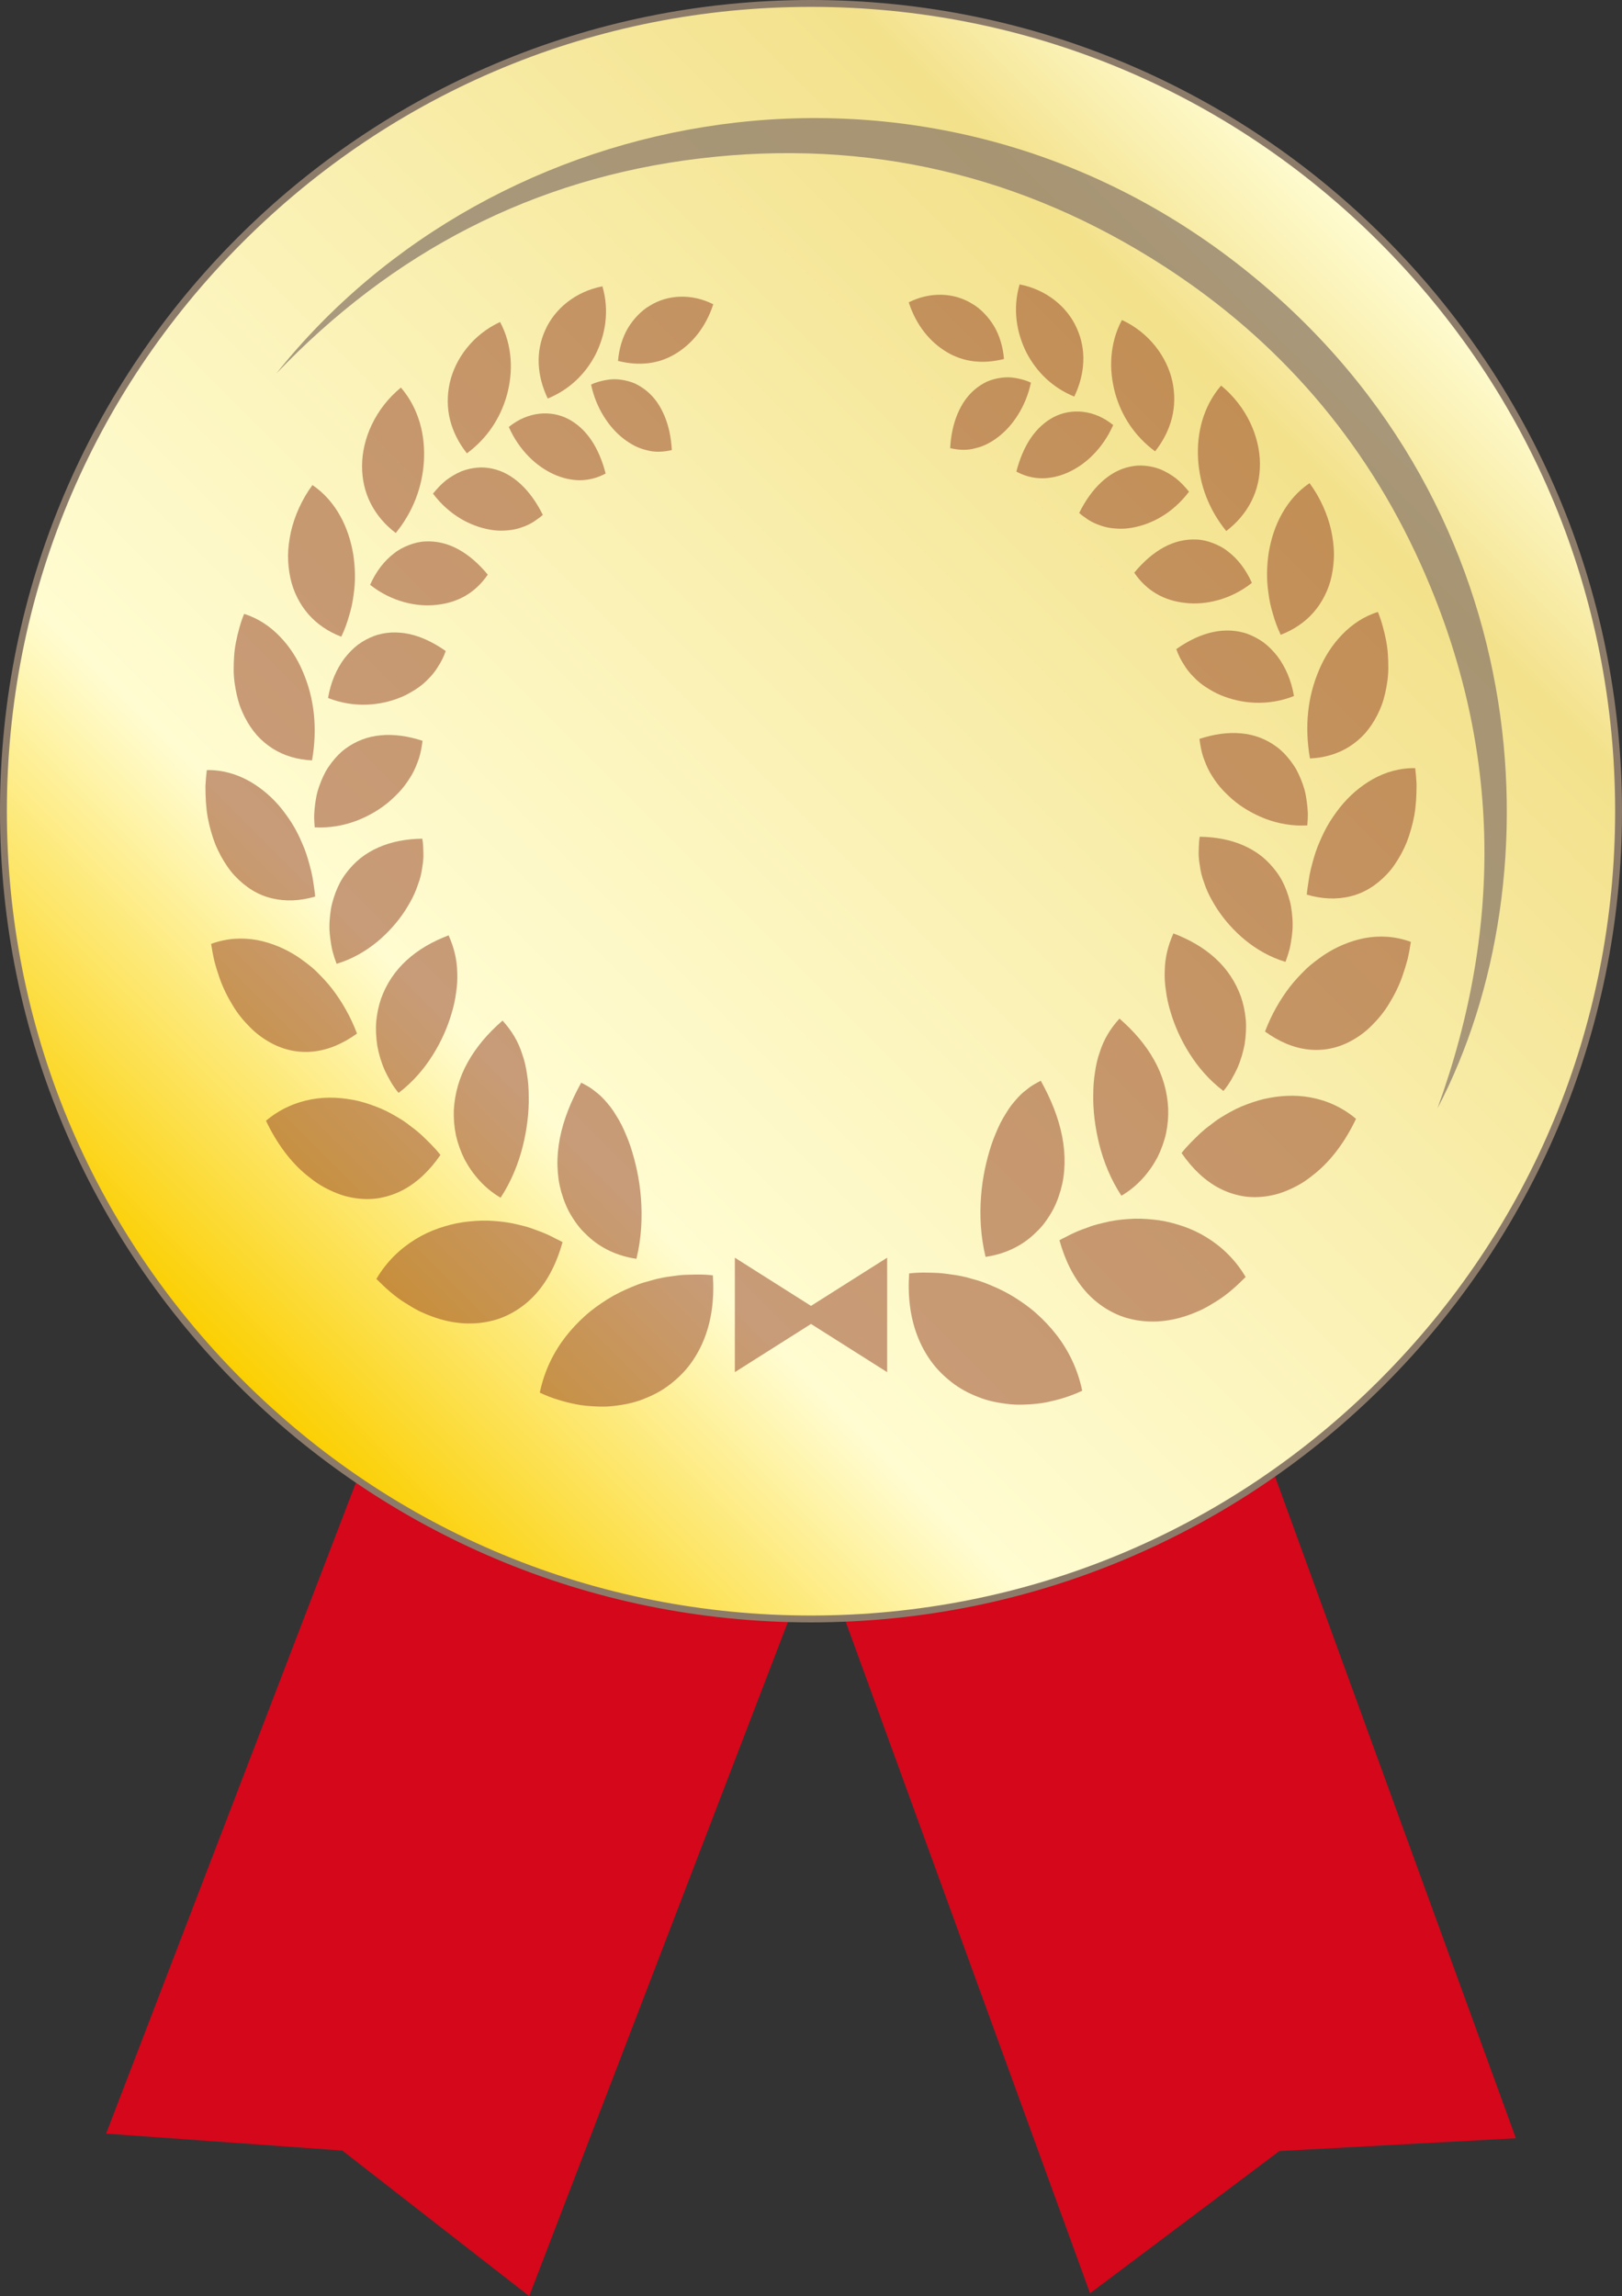 <?xml version="1.0" encoding="UTF-8"?>
<svg xmlns="http://www.w3.org/2000/svg" xmlns:xlink="http://www.w3.org/1999/xlink" viewBox="0 0 236 334">
  <rect x="0" y="0" width="236" height="334" fill="#333333" stroke="none"/>
  <defs>
    <style>
      .cls-1 {
        fill: #8d7b6a;
      }

      .cls-2 {
        fill: #923c1f;
      }

      .cls-3 {
        fill: #d5071a;
      }

      .cls-4 {
        isolation: isolate;
      }

      .cls-5 {
        opacity: .5;
      }

      .cls-5, .cls-6 {
        mix-blend-mode: multiply;
      }

      .cls-6 {
        opacity: .75;
      }

      .cls-7 {
        fill: url(#_名称未設定グラデーション_2);
      }
    </style>
    <linearGradient id="_名称未設定グラデーション_2" data-name="名称未設定グラデーション 2" x1="34.95" y1="201.05" x2="201.05" y2="34.95" gradientUnits="userSpaceOnUse">
      <stop offset="0" stop-color="#fbcf00"/>
      <stop offset=".25" stop-color="#fffcd1"/>
      <stop offset=".44" stop-color="#fcf5bf"/>
      <stop offset=".81" stop-color="#f4e493"/>
      <stop offset=".87" stop-color="#f3e18b"/>
      <stop offset="1" stop-color="#fffcd1"/>
    </linearGradient>
  </defs>
  <g class="cls-4">
    <g id="_レイヤー_2" data-name="レイヤー 2">
      <g id="_レイヤー_1-2" data-name="レイヤー 1">
        <g>
          <g>
            <polygon class="cls-3" points="121.02 230.33 158.6 333.59 186.15 312.9 220.56 311.04 182.97 207.78 121.02 230.33"/>
            <polygon class="cls-3" points="54.82 207.78 15.44 310.37 49.81 312.83 77 334 116.38 231.41 54.82 207.78"/>
          </g>
          <g>
            <circle class="cls-7" cx="118" cy="118" r="117.5"/>
            <path class="cls-1" d="m118,1c31.25,0,60.63,12.17,82.73,34.27,22.1,22.1,34.27,51.48,34.27,82.73s-12.17,60.63-34.27,82.73c-22.1,22.1-51.48,34.27-82.73,34.27s-60.63-12.17-82.73-34.27C13.17,178.63,1,149.25,1,118S13.17,57.37,35.27,35.27C57.37,13.17,86.75,1,118,1m0-1C52.83,0,0,52.83,0,118s52.83,118,118,118,118-52.83,118-118S183.17,0,118,0h0Z"/>
          </g>
          <g class="cls-6">
            <path class="cls-1" d="m209.17,161.18c9.69-26.77,9.22-53.28-2.53-79.27-8.12-17.96-20.62-32.41-37.19-43.13-20.61-13.34-43.27-18.64-67.62-15.73-24.26,2.89-44.75,13.63-61.64,31.3C71.93,14.47,134.25,2.98,179.84,38.22c44.08,34.07,46.89,89.45,29.33,122.97Z"/>
          </g>
          <g class="cls-5">
            <g>
              <g>
                <path class="cls-2" d="m89.92,52.5c3.1.78,5.9.44,8.31-1,2.39-1.42,4.44-3.82,5.55-7.24h0s0,0,0,0h0s0,0,0,0c-3.12-1.57-6.58-1.43-9.2.19-.66.37-1.26.87-1.8,1.43-.54.56-1.02,1.18-1.42,1.85-.8,1.36-1.29,3-1.44,4.76h0s0,0,0,0h0s0,0,0,0Z"/>
                <path class="cls-2" d="m86,55.95c.73-.37,1.5-.54,2.23-.68.37-.06.73-.1,1.09-.11.36,0,.72.03,1.07.08.7.1,1.37.28,2,.55.63.3,1.22.68,1.76,1.13.54.45,1.02.98,1.44,1.57.43.61.79,1.29,1.1,2.02.61,1.46.96,3.13,1.06,4.96h0s0,0,0,0h0s0,0,0,0c-1.28.29-2.49.35-3.67.01-.58-.13-1.16-.34-1.72-.62-.56-.29-1.12-.65-1.64-1.05-1.05-.81-2.04-1.9-2.86-3.23-.82-1.31-1.48-2.86-1.86-4.64h0s0,0,0,0h0s0,0,0,0Z"/>
                <path class="cls-2" d="m79.7,57.97c3.12-1.28,5.44-3.52,6.93-6.36,1.45-2.87,2.07-6.36,1.02-9.96h0s0,0,0,0h0s0,0,0,0c-3.92.76-6.93,3.26-8.31,6.35-.7,1.53-1.03,3.19-.96,4.9.07,1.7.52,3.41,1.31,5.06h0s0,0,0,0h0s0,0,0,0Z"/>
                <path class="cls-2" d="m74.03,62.11c2.78-2.26,6.08-2.48,8.64-1.17,1.3.68,2.44,1.72,3.35,3.06.92,1.35,1.62,3.02,2.1,4.88h0s0,0,0,0h0s0,0,0,0c-2.45,1.32-5.02,1.24-7.55.11-1.27-.59-2.49-1.41-3.62-2.56-1.13-1.14-2.15-2.58-2.92-4.32h0s0,0,0,0h0s0,0,0,0Z"/>
                <path class="cls-2" d="m67.94,65.94c2.96-2.19,4.88-5.13,5.82-8.49.45-1.7.67-3.44.53-5.26-.14-1.81-.61-3.64-1.53-5.35h0s0,0,0,0h0s0,0,0,0c-3.96,1.83-6.54,5.34-7.33,8.89-.39,1.81-.38,3.6.05,5.34.44,1.74,1.27,3.39,2.46,4.88h0s0,0,0,0h0s0,0,0,0Z"/>
                <path class="cls-2" d="m62.99,71.82c.61-.76,1.25-1.43,1.94-1.98.71-.53,1.44-.95,2.18-1.27.75-.3,1.53-.47,2.28-.54.75-.08,1.52-.02,2.26.15,2.97.63,5.56,3.12,7.33,6.72h0s0,0,0,0h0s0,0,0,0c-.28.25-.57.47-.87.67-.29.22-.58.41-.88.57-.6.33-1.24.56-1.88.75-.64.18-1.32.26-2,.29-.68.04-1.38-.01-2.09-.14-.72-.13-1.44-.32-2.15-.59-.72-.27-1.44-.61-2.15-1.04-1.42-.86-2.79-2.05-3.97-3.62h0s0,0,0,0h0s0,0,0,0Z"/>
                <path class="cls-2" d="m57.58,77.54c2.54-3.13,3.87-6.71,4.1-10.46.1-1.88-.06-3.75-.6-5.59-.54-1.83-1.43-3.59-2.75-5.11h0s0,0,0,0h0s0,0,0,0c-3.72,3.05-5.63,7.43-5.65,11.35-.01,1.98.4,3.83,1.26,5.51.85,1.67,2.08,3.11,3.65,4.3h0s0,0,0,0h0s0,0,0,0Z"/>
                <path class="cls-2" d="m53.85,85.07c.86-1.95,2.07-3.5,3.48-4.57.68-.55,1.45-.94,2.22-1.23.77-.29,1.54-.48,2.36-.51,1.62-.07,3.2.29,4.75,1.13,1.54.84,2.99,2.1,4.31,3.7h0s0,0,0,0h0s0,0,0,0c-1.82,2.66-4.34,4.06-7.4,4.39-1.49.18-3.12.06-4.79-.4-1.66-.46-3.33-1.25-4.93-2.51h0s0,0,0,0h0s0,0,0,0Z"/>
                <path class="cls-2" d="m49.66,92.61c.48-1,.85-2.01,1.13-3.02.31-1,.53-2,.65-3.02.31-1.99.25-4.03-.05-5.98-.34-1.97-.95-3.87-1.92-5.59-.97-1.73-2.29-3.28-4.01-4.44h0s0,0,0,0h0s0,0,0,0c-1.57,2.14-2.61,4.52-3.14,6.84-.25,1.17-.4,2.32-.41,3.44,0,1.13.12,2.21.34,3.23.21,1.01.56,1.98,1.01,2.87.45.89.99,1.7,1.62,2.42,1.26,1.44,2.88,2.53,4.78,3.26h0s0,0,0,0h0s0,0,0,0Z"/>
                <path class="cls-2" d="m47.73,101.53c.38-2.27,1.25-4.26,2.41-5.79.6-.76,1.25-1.43,1.96-1.97.73-.53,1.51-.95,2.31-1.25.79-.3,1.65-.46,2.52-.51.87-.04,1.74.03,2.62.22,1.76.38,3.55,1.24,5.3,2.47h0s0,0,0,0h0s0,0,0,0c-.28.82-.65,1.56-1.09,2.23-.4.68-.89,1.29-1.45,1.84-.53.56-1.12,1.05-1.79,1.48-.68.43-1.34.82-2.1,1.14-1.52.63-3.19,1.04-5,1.11-1.81.07-3.75-.2-5.69-.97h0s0,0,0,0h0s0,0,0,0Z"/>
                <path class="cls-2" d="m45.4,110.62c.82-4.71.33-9.04-1.33-12.9-.8-1.9-1.92-3.66-3.36-5.14-1.41-1.46-3.13-2.64-5.19-3.28h0s0,0,0,0h0s0,0,0,0c-.29.68-.51,1.37-.7,2.06-.19.69-.36,1.38-.49,2.06-.27,1.36-.33,2.72-.33,4.01,0,1.28.2,2.54.46,3.69.14.58.29,1.14.48,1.67.2.54.43,1.05.68,1.54.5.98,1.09,1.85,1.75,2.61.68.76,1.46,1.41,2.29,1.94,1.67,1.06,3.61,1.63,5.74,1.73h0s0,0,0,0h0s0,0,0,0Z"/>
                <path class="cls-2" d="m45.79,120.37c-.05-.61-.09-1.21-.08-1.81.03-.59.08-1.17.16-1.74.08-.57.18-1.12.32-1.65.15-.53.33-1.04.53-1.53.2-.49.42-.96.66-1.41.25-.44.54-.86.84-1.26.61-.79,1.25-1.48,2.01-2.04,1.53-1.13,3.25-1.8,5.18-1.97,1.92-.18,3.96.11,6.07.8h0s0,0,0,0h0s0,0,0,0c-.12.9-.27,1.77-.53,2.58-.29.81-.58,1.58-1,2.31-.43.73-.89,1.43-1.44,2.08-.55.66-1.2,1.27-1.85,1.85-1.34,1.15-3.01,2.13-4.81,2.82-1.82.68-3.86,1.07-6.05.95h0s0,0,0,0h0s0,0,0,0Z"/>
                <path class="cls-2" d="m45.86,130.43c-.05-.64-.15-1.26-.24-1.87-.08-.61-.19-1.21-.33-1.79-.29-1.16-.59-2.27-1-3.33-.43-1.06-.88-2.06-1.42-3.02-.54-.95-1.18-1.85-1.83-2.69-1.33-1.67-2.97-3.09-4.78-4.11-1.83-1.02-3.9-1.64-6.17-1.6h0s0,0,0,0h0s0,0,0,0c-.1.8-.16,1.58-.2,2.36,0,.78.02,1.54.07,2.28.05.74.13,1.47.25,2.18.13.71.29,1.39.48,2.05.18.66.39,1.29.63,1.9.25.61.53,1.18.82,1.73.61,1.09,1.25,2.07,2.04,2.9,1.57,1.66,3.34,2.77,5.36,3.25,2,.49,4.13.39,6.31-.25h0s0,0,0,0h0s0,0,0,0Z"/>
                <path class="cls-2" d="m48.97,140.19c-.23-.6-.42-1.2-.58-1.8-.15-.61-.25-1.22-.33-1.82-.07-.6-.14-1.19-.13-1.78,0-.59.04-1.17.11-1.74.07-.57.14-1.12.29-1.66.14-.54.31-1.06.5-1.57.19-.5.41-.99.65-1.45.25-.46.54-.91.85-1.32.62-.83,1.32-1.57,2.1-2.2.79-.63,1.69-1.16,2.64-1.58,1.9-.84,4.05-1.24,6.38-1.27h0s0,0,0,0h0s0,0,0,0c.08.47.12.94.13,1.4.01.46.04.91.02,1.36-.02.45-.07.89-.15,1.34-.05.44-.14.87-.24,1.31-.11.43-.24.87-.41,1.3-.14.43-.3.85-.49,1.27-.37.84-.87,1.69-1.38,2.5-.53.81-1.14,1.61-1.83,2.38-.7.77-1.42,1.49-2.26,2.17-1.65,1.35-3.61,2.49-5.86,3.17h0s0,0,0,0h0s0,0,0,0Z"/>
                <path class="cls-2" d="m51.94,150.34c-.95-2.51-2.19-4.63-3.6-6.48-.71-.92-1.51-1.76-2.3-2.54-.8-.78-1.73-1.45-2.61-2.07-1.82-1.22-3.88-2.09-6-2.5-2.14-.39-4.42-.29-6.71.55h0s0,0,0,0h0s0,0,0,0c.13.86.28,1.69.47,2.5.21.81.45,1.58.71,2.33.51,1.51,1.2,2.87,1.95,4.1.73,1.24,1.62,2.29,2.53,3.2.9.92,1.9,1.65,2.92,2.21,2.02,1.14,4.23,1.56,6.37,1.31,2.15-.24,4.26-1.15,6.29-2.62h0s0,0,0,0h0s0,0,0,0Z"/>
                <path class="cls-2" d="m57.99,158.97c-.85-1-1.47-2.15-2.01-3.28-.51-1.16-.86-2.36-1.08-3.54-.18-1.21-.25-2.39-.16-3.55.11-1.17.35-2.3.71-3.35.78-2.15,2.02-4.02,3.71-5.56,1.69-1.55,3.76-2.74,6.11-3.63h0s0,0,0,0h0s0,0,0,0c.79,1.76,1.23,3.53,1.26,5.43.04.93-.01,1.9-.17,2.9-.12.97-.34,1.98-.65,3.01-.59,2.03-1.51,4.13-2.78,6.13-1.25,1.99-2.88,3.89-4.94,5.45h0s0,0,0,0h0s0,0,0,0Z"/>
                <path class="cls-2" d="m64.08,168c-.85-1.09-1.8-1.98-2.71-2.86-.47-.43-.94-.82-1.44-1.18-.48-.38-.96-.74-1.46-1.06-1.02-.63-2.03-1.21-3.09-1.66-1.08-.44-2.15-.82-3.26-1.09-2.24-.5-4.51-.66-6.81-.23-2.3.43-4.55,1.38-6.61,3.11h0s0,0,0,0h0s0,0,0,0c1.56,3.29,3.59,6.01,5.89,7.89.57.47,1.15.91,1.73,1.29.59.38,1.2.7,1.8.98.6.28,1.21.52,1.81.71.61.18,1.22.31,1.82.4,1.21.17,2.38.17,3.53-.04,1.15-.21,2.26-.59,3.3-1.13,2.09-1.09,3.93-2.84,5.5-5.12h0s0,0,0,0h0s0,0,0,0Z"/>
                <path class="cls-2" d="m72.83,174.22c-2.32-1.35-4.07-3.38-5.24-5.58-.56-1.13-.98-2.3-1.25-3.49-.25-1.22-.35-2.44-.31-3.64.13-2.47.8-4.81,2.05-7.03,1.23-2.21,2.95-4.21,5.04-6.02h0s0,0,0,0h0s0,0,0,0c1.3,1.43,2.27,2.99,2.86,4.87.33.9.55,1.89.7,2.94.17,1.02.25,2.11.25,3.26.05,2.22-.25,4.74-.87,7.22-.63,2.5-1.65,5.07-3.22,7.47h0s0,0,0,0h0s0,0,0,0Z"/>
                <path class="cls-2" d="m81.83,180.68c-.31-.17-.61-.33-.92-.47-.3-.16-.6-.32-.9-.46-.6-.29-1.21-.54-1.82-.75-.6-.24-1.2-.45-1.8-.61-.61-.16-1.22-.3-1.81-.43-1.2-.25-2.43-.35-3.62-.4-1.21-.03-2.43.07-3.61.23-1.19.17-2.4.5-3.55.89-1.15.4-2.29.93-3.37,1.6-2.17,1.34-4.16,3.2-5.67,5.76h0s0,0,0,0h0s0,0,0,0c1.33,1.33,2.68,2.55,4.13,3.45.72.46,1.44.89,2.16,1.25.74.35,1.47.65,2.2.9,2.92,1.01,5.8,1.12,8.33.48,1.26-.29,2.46-.84,3.54-1.51,1.08-.68,2.06-1.5,2.92-2.48,1.74-1.98,3-4.51,3.81-7.44h0s0,0,0,0h0s0,0,0,0Z"/>
                <path class="cls-2" d="m92.6,183.11c-2.74-.39-5.19-1.54-7.05-3.29-.47-.44-.91-.87-1.31-1.37-.4-.5-.76-1.03-1.08-1.56-.66-1.05-1.14-2.27-1.49-3.49-.17-.62-.31-1.23-.4-1.87-.09-.65-.14-1.3-.16-1.96-.03-1.32.09-2.65.35-3.99.53-2.71,1.62-5.42,3.11-8.09h0s0,0,0,0h0s0,0,0,0c.42.23.84.44,1.23.69.39.24.75.55,1.11.83.72.56,1.34,1.3,1.94,2.05.29.39.57.8.83,1.25.27.42.53.87.77,1.35.24.47.46.99.68,1.51.22.51.42,1.04.61,1.6.74,2.27,1.31,4.75,1.52,7.55.21,2.78.08,5.73-.66,8.8h0s0,0,0,0h0s0,0,0,0Z"/>
                <path class="cls-2" d="m103.72,185.52c-1.44-.18-2.84-.12-4.18-.07-.67.04-1.34.13-2,.23-.66.08-1.3.2-1.94.35-.32.08-.64.16-.95.26-.31.08-.63.17-.94.26-.62.19-1.24.42-1.84.68-1.21.51-2.38,1.07-3.52,1.79-1.13.72-2.21,1.47-3.23,2.4-1.02.91-1.98,1.94-2.84,3.04-1.72,2.23-3.08,4.93-3.74,8.12h0s0,0,0,0h0s0,0,0,0c1.77.85,3.59,1.36,5.34,1.71.88.17,1.76.24,2.61.29.86.04,1.69.06,2.52-.03,1.64-.17,3.19-.46,4.62-1.04,1.43-.55,2.73-1.24,3.89-2.15,1.15-.9,2.16-1.89,3-3.05.84-1.16,1.52-2.43,2.03-3.78,1.03-2.71,1.39-5.75,1.17-9.02h0s0,0,0,0h0s0,0,0,0Z"/>
              </g>
              <g>
                <path class="cls-2" d="m146.08,52.22c-3.1.78-5.9.44-8.31-1-2.39-1.42-4.44-3.82-5.55-7.24h0s0,0,0,0h0s0,0,0,0c3.12-1.57,6.58-1.43,9.2.19.66.37,1.26.87,1.8,1.43.54.56,1.02,1.18,1.42,1.85.8,1.36,1.29,3,1.44,4.76h0s0,0,0,0h0s0,0,0,0Z"/>
                <path class="cls-2" d="m150,55.67c-.73-.37-1.5-.54-2.23-.68-.37-.06-.73-.1-1.09-.11-.36,0-.72.03-1.07.08-.7.1-1.37.28-2,.55-.63.3-1.22.68-1.76,1.13-.54.45-1.02.98-1.44,1.57-.43.61-.79,1.29-1.1,2.02-.61,1.46-.96,3.13-1.06,4.96h0s0,0,0,0h0s0,0,0,0c1.28.29,2.49.35,3.67.01.58-.13,1.16-.34,1.72-.62.56-.29,1.12-.65,1.64-1.05,1.05-.81,2.04-1.9,2.86-3.23.82-1.31,1.48-2.86,1.86-4.64h0s0,0,0,0h0s0,0,0,0Z"/>
                <path class="cls-2" d="m156.3,57.69c-3.12-1.28-5.44-3.52-6.93-6.36-1.45-2.87-2.07-6.36-1.02-9.96h0s0,0,0,0h0s0,0,0,0c3.92.76,6.93,3.26,8.31,6.35.7,1.53,1.03,3.19.96,4.9-.07,1.7-.52,3.41-1.31,5.06h0s0,0,0,0h0s0,0,0,0Z"/>
                <path class="cls-2" d="m161.97,61.83c-2.78-2.26-6.08-2.48-8.64-1.17-1.3.68-2.44,1.72-3.35,3.06-.92,1.35-1.62,3.02-2.1,4.88h0s0,0,0,0h0s0,0,0,0c2.45,1.32,5.02,1.24,7.55.11,1.27-.59,2.49-1.41,3.62-2.56,1.13-1.14,2.15-2.58,2.92-4.32h0s0,0,0,0h0s0,0,0,0Z"/>
                <path class="cls-2" d="m168.06,65.65c-2.96-2.19-4.88-5.13-5.82-8.49-.45-1.7-.67-3.44-.53-5.26.14-1.81.61-3.64,1.53-5.35h0s0,0,0,0h0s0,0,0,0c3.96,1.83,6.54,5.34,7.33,8.89.39,1.81.38,3.6-.05,5.34-.44,1.74-1.27,3.39-2.46,4.88h0s0,0,0,0h0s0,0,0,0Z"/>
                <path class="cls-2" d="m173.01,71.54c-.61-.76-1.25-1.43-1.94-1.98-.71-.53-1.44-.95-2.18-1.27-.75-.3-1.53-.47-2.28-.54-.75-.08-1.52-.02-2.26.15-2.97.63-5.56,3.12-7.33,6.72h0s0,0,0,0h0s0,0,0,0c.28.25.57.47.87.67.29.22.58.41.88.57.6.33,1.24.56,1.88.75.64.18,1.32.26,2,.29.68.04,1.38-.01,2.09-.14.72-.13,1.44-.32,2.15-.59.72-.27,1.44-.61,2.15-1.04,1.42-.86,2.79-2.05,3.97-3.62h0s0,0,0,0h0s0,0,0,0Z"/>
                <path class="cls-2" d="m178.42,77.25c-2.54-3.13-3.87-6.71-4.1-10.46-.1-1.88.06-3.75.6-5.59.54-1.83,1.43-3.59,2.75-5.11h0s0,0,0,0h0s0,0,0,0c3.72,3.05,5.63,7.43,5.65,11.35.01,1.98-.4,3.83-1.26,5.51-.85,1.67-2.08,3.11-3.65,4.3h0s0,0,0,0h0s0,0,0,0Z"/>
                <path class="cls-2" d="m182.15,84.79c-.86-1.95-2.07-3.5-3.48-4.57-.68-.55-1.45-.94-2.22-1.23-.77-.29-1.54-.48-2.36-.51-1.62-.07-3.2.29-4.75,1.13-1.54.84-2.99,2.1-4.31,3.7h0s0,0,0,0h0s0,0,0,0c1.82,2.66,4.34,4.06,7.4,4.39,1.49.18,3.12.06,4.79-.4,1.66-.46,3.33-1.25,4.93-2.51h0s0,0,0,0h0s0,0,0,0Z"/>
                <path class="cls-2" d="m186.34,92.33c-.48-1-.85-2.01-1.13-3.02-.31-1-.53-2-.65-3.02-.31-1.99-.25-4.03.05-5.98.34-1.97.95-3.87,1.92-5.59.97-1.73,2.29-3.28,4.01-4.44h0s0,0,0,0h0s0,0,0,0c1.57,2.14,2.61,4.52,3.14,6.84.25,1.17.4,2.32.41,3.44,0,1.13-.12,2.21-.34,3.23-.21,1.01-.56,1.98-1.01,2.87-.45.89-.99,1.7-1.62,2.42-1.26,1.44-2.88,2.53-4.78,3.26h0s0,0,0,0h0s0,0,0,0Z"/>
                <path class="cls-2" d="m188.27,101.25c-.38-2.27-1.25-4.26-2.41-5.79-.6-.76-1.25-1.43-1.96-1.97-.73-.53-1.51-.95-2.31-1.25-.79-.3-1.65-.46-2.52-.51-.87-.04-1.74.03-2.62.22-1.76.38-3.55,1.24-5.3,2.47h0s0,0,0,0h0s0,0,0,0c.28.82.65,1.56,1.09,2.23.4.68.89,1.29,1.45,1.84.53.56,1.12,1.05,1.79,1.48.68.43,1.34.82,2.1,1.14,1.52.63,3.19,1.04,5,1.11,1.81.07,3.75-.2,5.69-.97h0s0,0,0,0h0s0,0,0,0Z"/>
                <path class="cls-2" d="m190.6,110.34c-.82-4.71-.33-9.04,1.33-12.9.8-1.9,1.92-3.66,3.36-5.14,1.41-1.46,3.13-2.64,5.19-3.28h0s0,0,0,0h0s0,0,0,0c.29.68.51,1.37.7,2.06.19.69.36,1.38.49,2.06.27,1.36.33,2.72.33,4.01,0,1.28-.2,2.54-.46,3.69-.14.58-.29,1.14-.48,1.67-.2.54-.43,1.05-.68,1.54-.5.98-1.09,1.85-1.75,2.61-.68.76-1.46,1.41-2.29,1.94-1.67,1.06-3.61,1.63-5.74,1.73h0s0,0,0,0h0s0,0,0,0Z"/>
                <path class="cls-2" d="m190.21,120.09c.05-.61.09-1.21.08-1.81-.03-.59-.08-1.17-.16-1.74-.08-.57-.18-1.12-.32-1.65-.15-.53-.33-1.04-.53-1.53-.2-.49-.42-.96-.66-1.41-.25-.44-.54-.86-.84-1.26-.61-.79-1.25-1.48-2.01-2.04-1.53-1.13-3.25-1.8-5.18-1.97-1.92-.18-3.96.11-6.07.8h0s0,0,0,0h0s0,0,0,0c.12.9.27,1.77.53,2.58.29.81.58,1.58,1,2.31.43.73.89,1.43,1.44,2.08.55.66,1.2,1.27,1.85,1.85,1.34,1.15,3.01,2.13,4.81,2.82,1.82.68,3.86,1.07,6.05.95h0s0,0,0,0h0s0,0,0,0Z"/>
                <path class="cls-2" d="m190.14,130.15c.05-.64.15-1.26.24-1.87.08-.61.19-1.21.33-1.79.29-1.16.59-2.27,1-3.33.43-1.06.88-2.06,1.42-3.02.54-.95,1.18-1.85,1.83-2.69,1.33-1.67,2.97-3.09,4.78-4.11,1.83-1.02,3.9-1.64,6.17-1.6h0s0,0,0,0h0s0,0,0,0c.1.8.16,1.58.2,2.36,0,.78-.02,1.54-.07,2.28-.05.74-.13,1.47-.25,2.18-.13.71-.29,1.39-.48,2.05-.18.66-.39,1.29-.63,1.9-.25.61-.53,1.18-.82,1.73-.61,1.09-1.25,2.07-2.04,2.9-1.57,1.66-3.34,2.77-5.36,3.25-2,.49-4.13.39-6.31-.25h0s0,0,0,0h0s0,0,0,0Z"/>
                <path class="cls-2" d="m187.04,139.91c.23-.6.42-1.2.58-1.8.15-.61.25-1.22.33-1.82.07-.6.14-1.19.13-1.78,0-.59-.04-1.17-.11-1.74-.07-.57-.14-1.12-.29-1.66-.14-.54-.31-1.06-.5-1.57-.19-.5-.41-.99-.65-1.45-.25-.46-.54-.91-.85-1.32-.62-.83-1.32-1.57-2.1-2.2-.79-.63-1.69-1.16-2.64-1.58-1.9-.84-4.05-1.24-6.38-1.27h0s0,0,0,0h0s0,0,0,0c-.08.47-.12.94-.13,1.4-.01.46-.04.91-.02,1.36.02.45.07.89.15,1.34.05.44.14.87.24,1.31.11.43.24.87.41,1.3.14.43.3.85.49,1.27.37.84.87,1.69,1.38,2.5.53.81,1.14,1.61,1.83,2.38.7.77,1.42,1.49,2.26,2.17,1.65,1.35,3.61,2.49,5.86,3.17h0s0,0,0,0h0s0,0,0,0Z"/>
                <path class="cls-2" d="m184.06,150.05c.95-2.51,2.19-4.63,3.6-6.48.71-.92,1.51-1.76,2.3-2.54.8-.78,1.73-1.45,2.61-2.07,1.82-1.22,3.88-2.09,6-2.5,2.14-.39,4.42-.29,6.71.55h0s0,0,0,0h0s0,0,0,0c-.13.86-.28,1.69-.47,2.5-.21.81-.45,1.58-.71,2.33-.51,1.51-1.2,2.87-1.95,4.1-.73,1.24-1.62,2.29-2.53,3.2-.9.92-1.9,1.65-2.92,2.21-2.02,1.14-4.23,1.56-6.37,1.31-2.15-.24-4.26-1.15-6.29-2.62h0s0,0,0,0h0s0,0,0,0Z"/>
                <path class="cls-2" d="m178.01,158.69c.85-1,1.47-2.15,2.01-3.28.51-1.16.86-2.36,1.08-3.54.18-1.21.25-2.39.16-3.55-.11-1.17-.35-2.3-.71-3.35-.78-2.15-2.02-4.02-3.71-5.56-1.69-1.55-3.76-2.74-6.11-3.63h0s0,0,0,0h0s0,0,0,0c-.79,1.76-1.23,3.53-1.26,5.43-.04.93.01,1.9.17,2.9.12.97.34,1.98.65,3.01.59,2.03,1.51,4.13,2.78,6.13,1.25,1.99,2.88,3.89,4.94,5.45h0s0,0,0,0h0s0,0,0,0Z"/>
                <path class="cls-2" d="m171.92,167.72c.85-1.09,1.8-1.98,2.71-2.86.47-.43.94-.82,1.44-1.18.48-.38.96-.74,1.46-1.06,1.02-.63,2.03-1.21,3.09-1.66,1.08-.44,2.15-.82,3.26-1.09,2.24-.5,4.51-.66,6.81-.23,2.3.43,4.55,1.38,6.61,3.11h0s0,0,0,0h0s0,0,0,0c-1.56,3.29-3.59,6.01-5.89,7.89-.57.47-1.15.91-1.73,1.29-.59.38-1.2.7-1.8.98-.6.28-1.21.52-1.81.71-.61.18-1.22.31-1.82.4-1.21.17-2.38.17-3.53-.04-1.15-.21-2.26-.59-3.3-1.13-2.09-1.09-3.93-2.84-5.5-5.12h0s0,0,0,0h0s0,0,0,0Z"/>
                <path class="cls-2" d="m163.17,173.93c2.32-1.35,4.07-3.38,5.24-5.58.56-1.13.98-2.3,1.25-3.49.25-1.22.35-2.44.31-3.64-.13-2.47-.8-4.81-2.05-7.03-1.23-2.21-2.95-4.21-5.04-6.02h0s0,0,0,0h0s0,0,0,0c-1.3,1.43-2.27,2.99-2.86,4.87-.33.9-.55,1.89-.7,2.94-.17,1.02-.25,2.11-.25,3.26-.05,2.22.25,4.74.87,7.22.63,2.5,1.65,5.07,3.22,7.47h0s0,0,0,0h0s0,0,0,0Z"/>
                <path class="cls-2" d="m154.17,180.4c.31-.17.61-.33.92-.47.3-.16.6-.32.9-.46.6-.29,1.21-.54,1.82-.75.6-.24,1.2-.45,1.8-.61.61-.16,1.22-.3,1.81-.43,1.2-.25,2.43-.35,3.62-.4,1.21-.03,2.43.07,3.61.23,1.19.17,2.4.5,3.55.89,1.15.4,2.29.93,3.37,1.6,2.17,1.34,4.16,3.2,5.67,5.76h0s0,0,0,0h0s0,0,0,0c-1.33,1.33-2.68,2.55-4.13,3.45-.72.46-1.44.89-2.16,1.25-.74.35-1.47.65-2.2.9-2.92,1.01-5.8,1.12-8.33.48-1.26-.29-2.46-.84-3.54-1.51-1.08-.68-2.06-1.5-2.92-2.48-1.74-1.98-3-4.51-3.81-7.44h0s0,0,0,0h0s0,0,0,0Z"/>
                <path class="cls-2" d="m143.4,182.83c2.74-.39,5.19-1.54,7.05-3.29.47-.44.91-.87,1.31-1.37.4-.5.76-1.03,1.08-1.56.66-1.05,1.14-2.27,1.49-3.49.17-.62.31-1.23.4-1.87.09-.65.14-1.3.16-1.96.03-1.32-.09-2.65-.35-3.99-.53-2.71-1.62-5.42-3.11-8.09h0s0,0,0,0h0s0,0,0,0c-.42.23-.84.44-1.23.69-.39.24-.75.55-1.11.83-.72.56-1.34,1.3-1.94,2.05-.29.39-.57.8-.83,1.25-.27.42-.53.87-.77,1.35-.24.47-.46.99-.68,1.51-.22.51-.42,1.04-.61,1.6-.74,2.27-1.31,4.75-1.52,7.55-.21,2.78-.08,5.73.66,8.8h0s0,0,0,0h0s0,0,0,0Z"/>
                <path class="cls-2" d="m132.28,185.24c1.44-.18,2.84-.12,4.18-.07.67.04,1.34.13,2,.23.66.08,1.3.2,1.94.35.32.08.64.16.95.26.31.08.63.17.94.26.62.19,1.24.42,1.84.68,1.21.51,2.38,1.07,3.52,1.79,1.13.72,2.21,1.47,3.23,2.4,1.02.91,1.98,1.94,2.84,3.04,1.72,2.23,3.08,4.93,3.74,8.12h0s0,0,0,0h0s0,0,0,0c-1.77.85-3.59,1.36-5.34,1.71-.88.17-1.76.24-2.61.29-.86.04-1.69.06-2.52-.03-1.64-.17-3.19-.46-4.62-1.04-1.43-.55-2.73-1.24-3.89-2.15-1.15-.9-2.16-1.89-3-3.05-.84-1.16-1.52-2.43-2.03-3.78-1.03-2.71-1.39-5.75-1.17-9.02h0s0,0,0,0h0s0,0,0,0Z"/>
              </g>
            </g>
            <polygon class="cls-2" points="129.08 182.95 118 189.96 106.92 182.95 106.92 199.6 118 192.59 129.08 199.6 129.08 182.95"/>
          </g>
        </g>
      </g>
    </g>
  </g>
</svg>